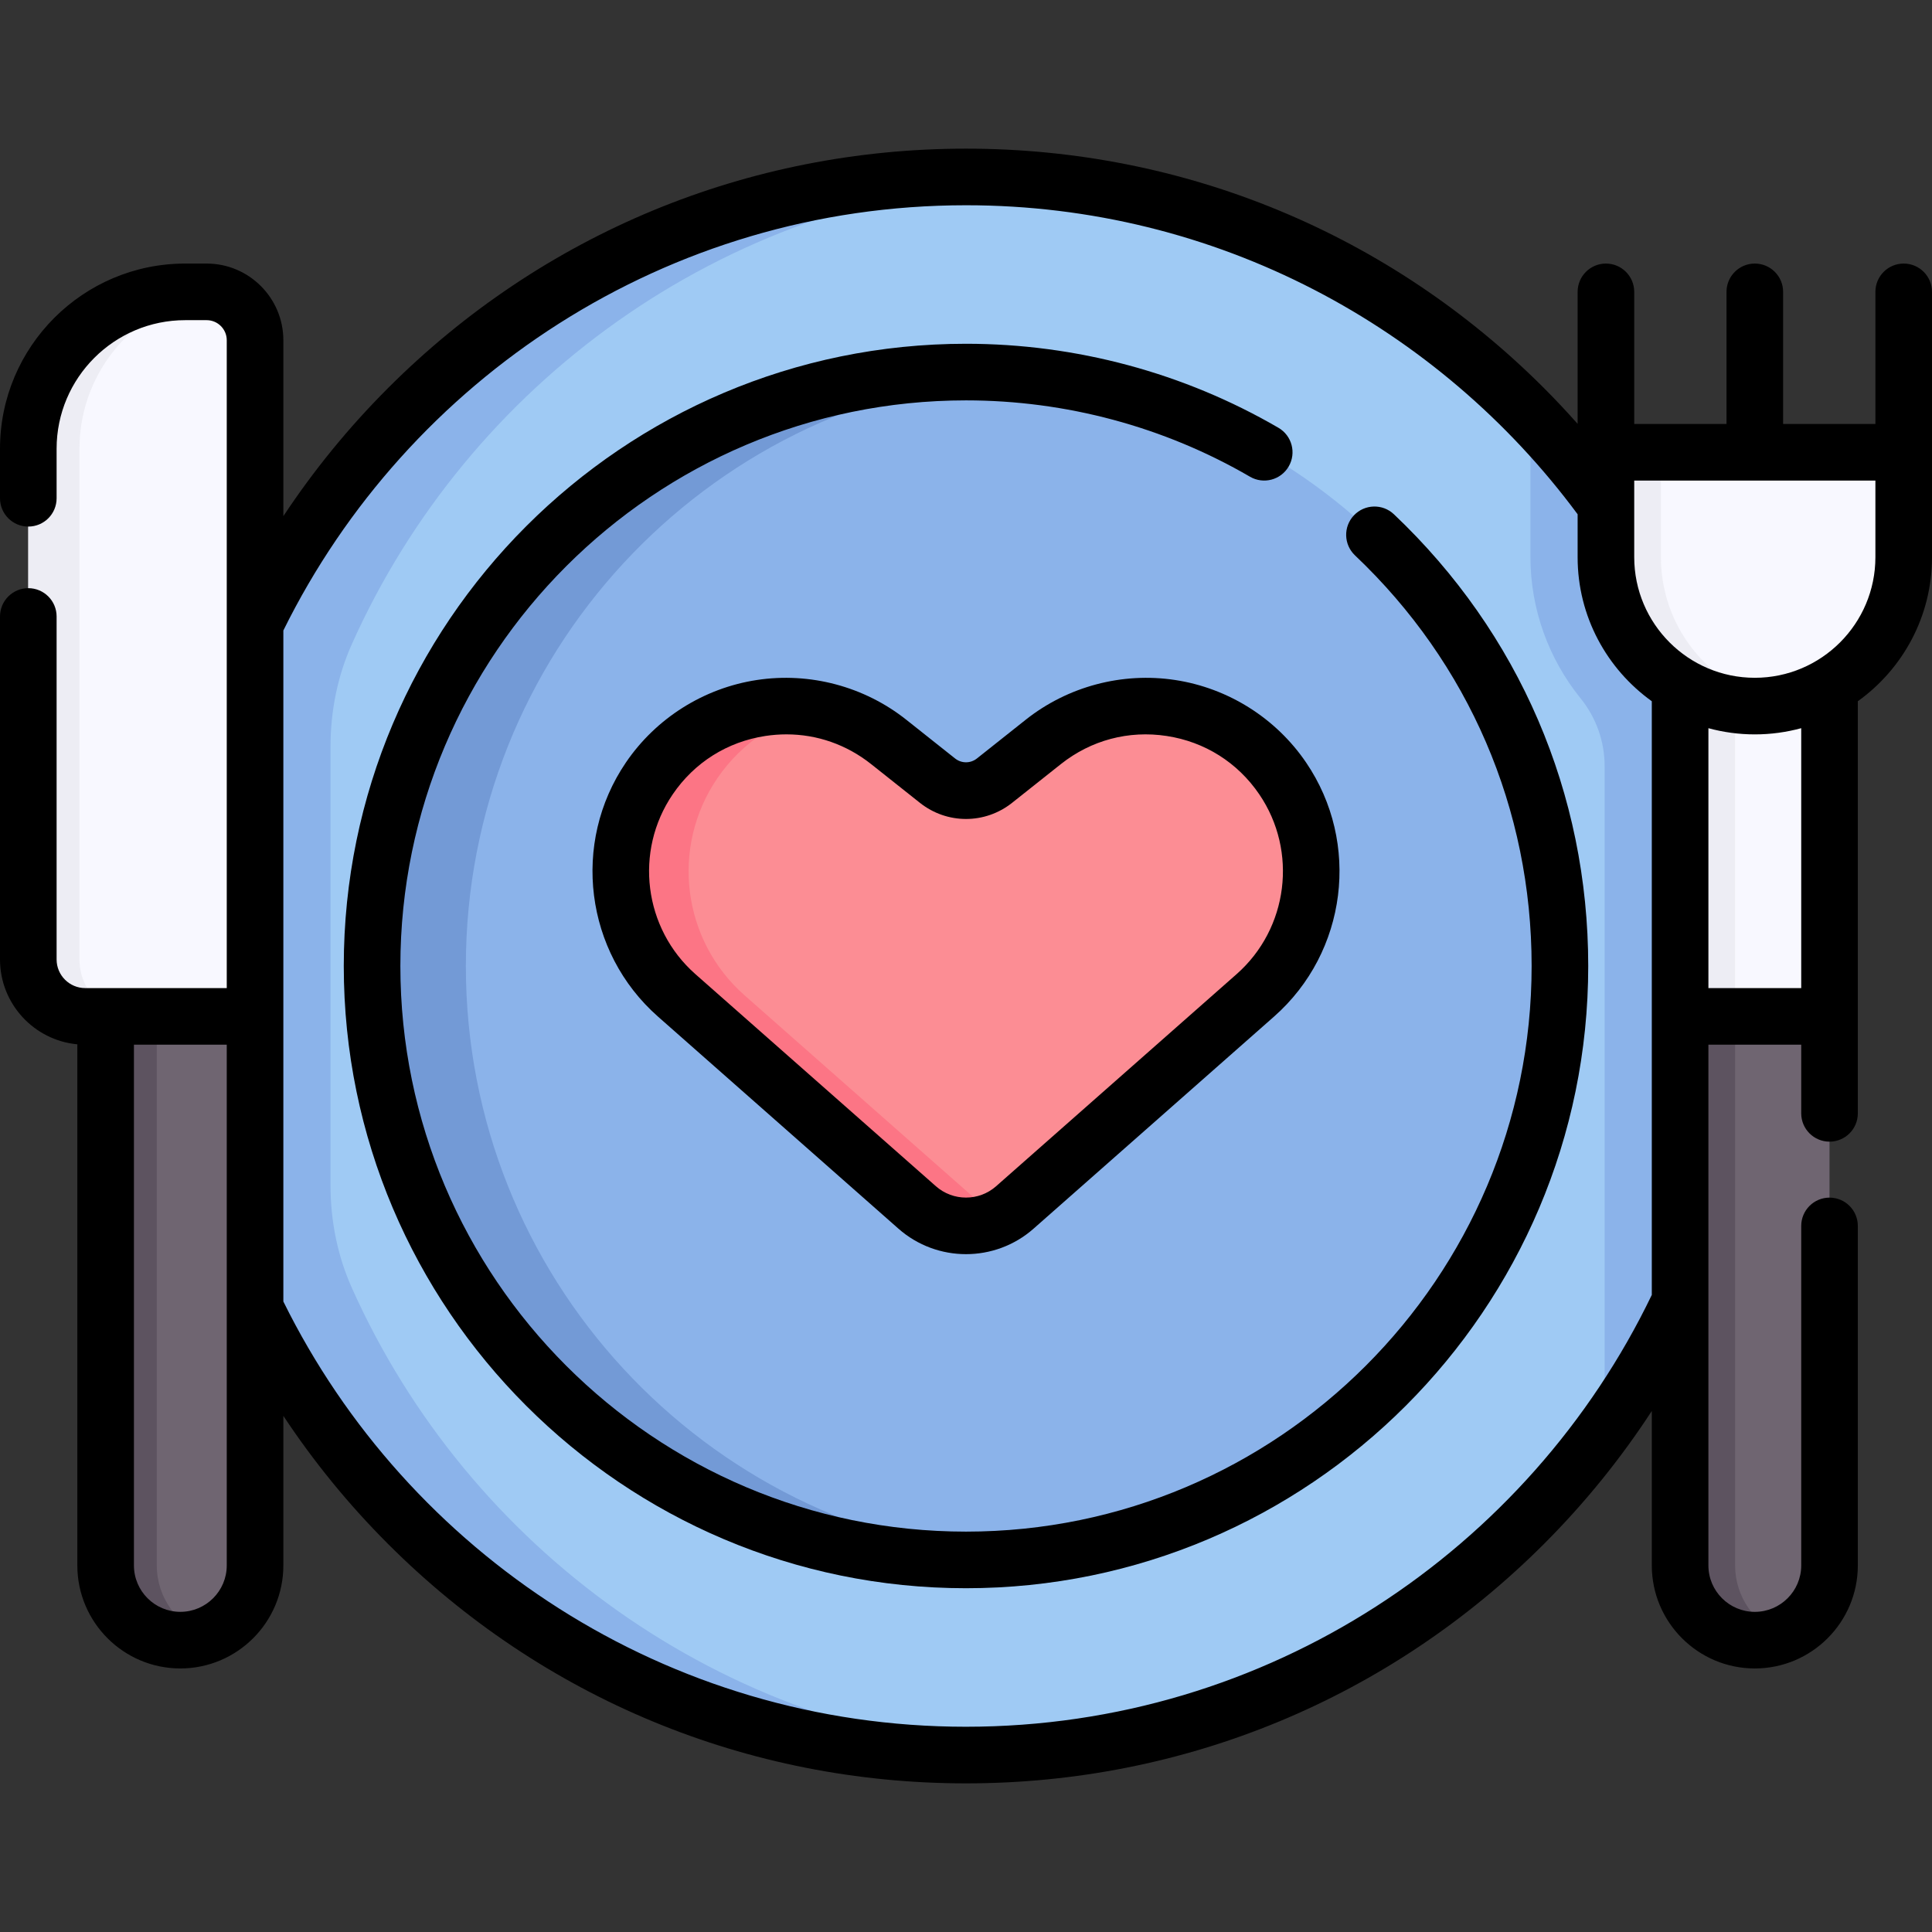 <svg id="Capa_1" enable-background="new 0 0 512 512" height="512" viewBox="0 0 512 512" width="512" xmlns="http://www.w3.org/2000/svg"><rect x="0" y="0" width="512" height="512" fill="#333333" stroke="none"/><g><g><g><g><g><circle cx="256" cy="256" fill="#9fcaf4" r="209.107"/></g></g></g><g><g><g><path d="m405.586 109.906v37.758c0 13.79 4.847 26.984 13.305 37.434 4.112 5.081 6.353 11.419 6.353 17.956v175.756c25.066-34.484 39.863-76.916 39.863-122.81 0-56.855-22.701-108.4-59.521-146.094z" fill="#8bb3ea"/></g></g></g><path d="m87.591 314.185v-116.37c0-9.353 1.856-18.64 5.678-27.176 30.837-68.862 97.826-118 176.83-123.262-4.661-.311-9.359-.484-14.099-.484-115.487 0-209.107 93.62-209.107 209.107s93.62 209.107 209.107 209.107c4.74 0 9.438-.173 14.099-.484-79.005-5.262-145.993-54.4-176.83-123.262-3.823-8.536-5.678-17.822-5.678-27.176z" fill="#8bb3ea"/><g><g><g><circle cx="256" cy="256" fill="#8bb3ea" r="157.398"/></g></g></g><path d="m123.457 256c0-82.329 63.253-149.874 143.811-156.715-4.446-.378-8.942-.581-13.486-.581-86.872-.001-157.296 70.423-157.296 157.296s70.424 157.297 157.297 157.297c4.544 0 9.04-.204 13.486-.581-80.559-6.842-143.812-74.387-143.812-156.716z" fill="#739ad6"/><g><path d="m425.586 119.859v27.806c0 14.573 7.907 27.292 19.658 34.125v87.562h39.597v-87.562c11.752-6.833 19.658-19.552 19.658-34.125v-27.806z" fill="#f8f8ff"/></g><g><path d="m465.043 434.654c-10.934 0-19.799-8.864-19.799-19.799v-145.504h39.597v145.504c.001 10.935-8.863 19.799-19.798 19.799z" fill="#6f6571"/></g><g><path d="m459.824 414.855v-145.504h-14.58v145.504c0 10.935 8.864 19.799 19.798 19.799 2.577 0 5.032-.507 7.29-1.403-7.322-2.906-12.508-10.038-12.508-18.396z" fill="#5d5360"/></g><g><path d="m440.166 147.664v-27.806h-14.58v27.806c0 14.573 7.906 27.292 19.658 34.125v87.562h14.58v-87.562c-11.751-6.833-19.658-19.552-19.658-34.125z" fill="#ededf4"/></g><g><path d="m7.5 118.919v135.347c0 8.331 6.754 15.085 15.085 15.085h45.006v-179.182c0-7.082-5.741-12.823-12.823-12.823h-5.696c-22.959 0-41.572 18.613-41.572 41.573z" fill="#f8f8ff"/></g><g><path d="m21.06 254.266v-135.347c0-21.246 15.942-38.758 36.514-41.255-.904-.202-1.84-.317-2.805-.317h-5.696c-22.96 0-41.573 18.613-41.573 41.573v135.347c0 8.331 6.754 15.085 15.085 15.085h13.56c-8.331-.001-15.085-6.754-15.085-15.086z" fill="#ededf4"/></g><g><path d="m47.793 434.654c10.934 0 19.799-8.864 19.799-19.799v-145.504h-39.598v145.504c0 10.935 8.864 19.799 19.799 19.799z" fill="#6f6571"/></g><g><path d="m41.554 414.855v-145.504h-13.56v145.504c0 10.935 8.864 19.799 19.798 19.799 2.385 0 4.662-.443 6.78-1.217-7.589-2.771-13.018-10.033-13.018-18.582z" fill="#5d5360"/></g><g><path d="m268.939 319.988 63.743-56.218c16.553-14.599 19.657-39.234 7.243-57.483-14.318-21.046-43.5-25.496-63.439-9.672l-12.93 10.262c-4.425 3.512-10.687 3.512-15.112 0l-12.93-10.262c-19.939-15.824-49.121-11.375-63.439 9.672-12.414 18.249-9.31 42.884 7.243 57.483l63.743 56.218c7.394 6.521 18.484 6.521 25.878 0z" fill="#fc8d94"/></g><g><g><path d="m261.061 319.988-63.743-56.218c-16.553-14.599-19.657-39.234-7.243-57.483 6.668-9.801 16.56-15.998 27.24-18.229-16.777-3.519-34.891 3.017-45.24 18.229-12.414 18.249-9.31 42.884 7.243 57.483l63.743 56.218c6.173 5.444 14.915 6.325 21.939 2.679-1.389-.72-2.718-1.602-3.939-2.679z" fill="#fc7585"/></g></g></g><g><path d="m369.406 136.291c-3.006-2.851-7.754-2.722-10.603.284-2.849 3.007-2.722 7.754.285 10.604 30.185 28.604 46.809 67.252 46.809 108.821 0 82.653-67.244 149.897-149.897 149.897s-149.897-67.244-149.897-149.897 67.243-149.897 149.897-149.897c26.482 0 52.507 6.996 75.26 20.232 3.58 2.083 8.171.869 10.254-2.711s.869-8.172-2.711-10.254c-25.041-14.567-53.674-22.267-82.803-22.267-90.925 0-164.897 73.973-164.897 164.897s73.972 164.897 164.897 164.897 164.897-73.972 164.897-164.897c0-45.729-18.286-88.243-51.491-119.709z"/><path d="m504.5 69.846c-4.142 0-7.5 3.357-7.5 7.5v35.013h-24.457v-35.013c0-4.143-3.358-7.5-7.5-7.5s-7.5 3.357-7.5 7.5v35.013h-24.457v-35.013c0-4.143-3.358-7.5-7.5-7.5s-7.5 3.357-7.5 7.5v34.975c-2.873-3.232-5.838-6.401-8.922-9.485-40.912-40.912-95.306-63.443-153.164-63.443-57.857 0-112.252 22.531-153.164 63.443-10.484 10.484-19.748 21.861-27.745 33.95v-46.617c0-11.206-9.117-20.323-20.323-20.323h-5.696c-27.058 0-49.072 22.014-49.072 49.073v13.127c0 4.143 3.358 7.5 7.5 7.5s7.5-3.357 7.5-7.5v-13.127c0-18.788 15.285-34.073 34.073-34.073h5.696c2.935 0 5.323 2.388 5.323 5.323v171.683h-37.507c-4.182 0-7.585-3.402-7.585-7.585v-90.898c0-4.143-3.358-7.5-7.5-7.5s-7.5 3.357-7.5 7.5v90.898c0 11.748 9.018 21.426 20.494 22.485v138.104c0 15.053 12.246 27.299 27.298 27.299 15.053 0 27.299-12.246 27.299-27.299v-39.641c7.997 12.089 17.26 23.466 27.745 33.95 40.912 40.912 95.307 63.443 153.164 63.443 57.858 0 112.252-22.531 153.165-63.443 10.856-10.856 20.391-22.677 28.58-35.245v40.937c0 15.053 12.246 27.299 27.298 27.299 15.053 0 27.299-12.246 27.299-27.299v-89.977c0-4.143-3.358-7.5-7.5-7.5s-7.5 3.357-7.5 7.5v89.977c0 6.781-5.517 12.299-12.299 12.299-6.781 0-12.298-5.518-12.298-12.299v-138.005h24.597v18.196c0 4.143 3.358 7.5 7.5 7.5s7.5-3.357 7.5-7.5v-109.214c11.89-8.528 19.658-22.454 19.658-38.17v-70.318c0-4.143-3.358-7.5-7.5-7.5zm-456.708 357.308c-6.781 0-12.298-5.518-12.298-12.299v-138.003h24.597v138.004c0 6.781-5.517 12.298-12.299 12.298zm208.208 30.453c-79.273 0-147.995-45.995-180.909-112.696v-75.56-102.263c32.914-66.7 101.636-112.695 180.909-112.695 66.37 0 125.328 32.256 162.086 81.895v11.376c0 15.716 7.768 29.643 19.658 38.17v157.328c-32.566 67.643-101.782 114.445-181.744 114.445zm221.342-195.755h-24.597v-68.875c3.922 1.066 8.043 1.645 12.298 1.645s8.376-.579 12.299-1.645zm19.658-114.188c0 17.621-14.336 31.957-31.957 31.957s-31.957-14.336-31.957-31.957v-20.306h63.914z"/><path d="m311.444 180.211c-14.046-2.143-28.489 1.695-39.62 10.529l-12.93 10.262c-1.704 1.351-4.083 1.353-5.788 0l-12.931-10.262c-11.131-8.833-25.573-12.672-39.62-10.529-14.048 2.142-26.689 10.108-34.682 21.857-14.506 21.323-10.859 50.268 8.483 67.327l63.743 56.218c5.103 4.5 11.501 6.75 17.9 6.75s12.797-2.25 17.9-6.75l63.744-56.218c19.342-17.06 22.988-46.004 8.482-67.327-7.992-11.749-20.633-19.715-34.681-21.857zm16.278 77.935-63.744 56.218c-4.548 4.011-11.408 4.013-15.956 0l-63.743-56.218c-13.686-12.071-16.267-32.552-6.002-47.64 5.739-8.436 14.454-13.929 24.54-15.466 1.875-.286 3.743-.428 5.597-.428 8.121 0 15.931 2.714 22.438 7.878l12.93 10.262c7.194 5.709 17.243 5.708 24.437 0l12.93-10.262c7.992-6.343 17.95-8.99 28.035-7.45 10.086 1.537 18.801 7.03 24.54 15.466 10.264 15.088 7.684 35.568-6.002 47.64z"/></g></g></svg>